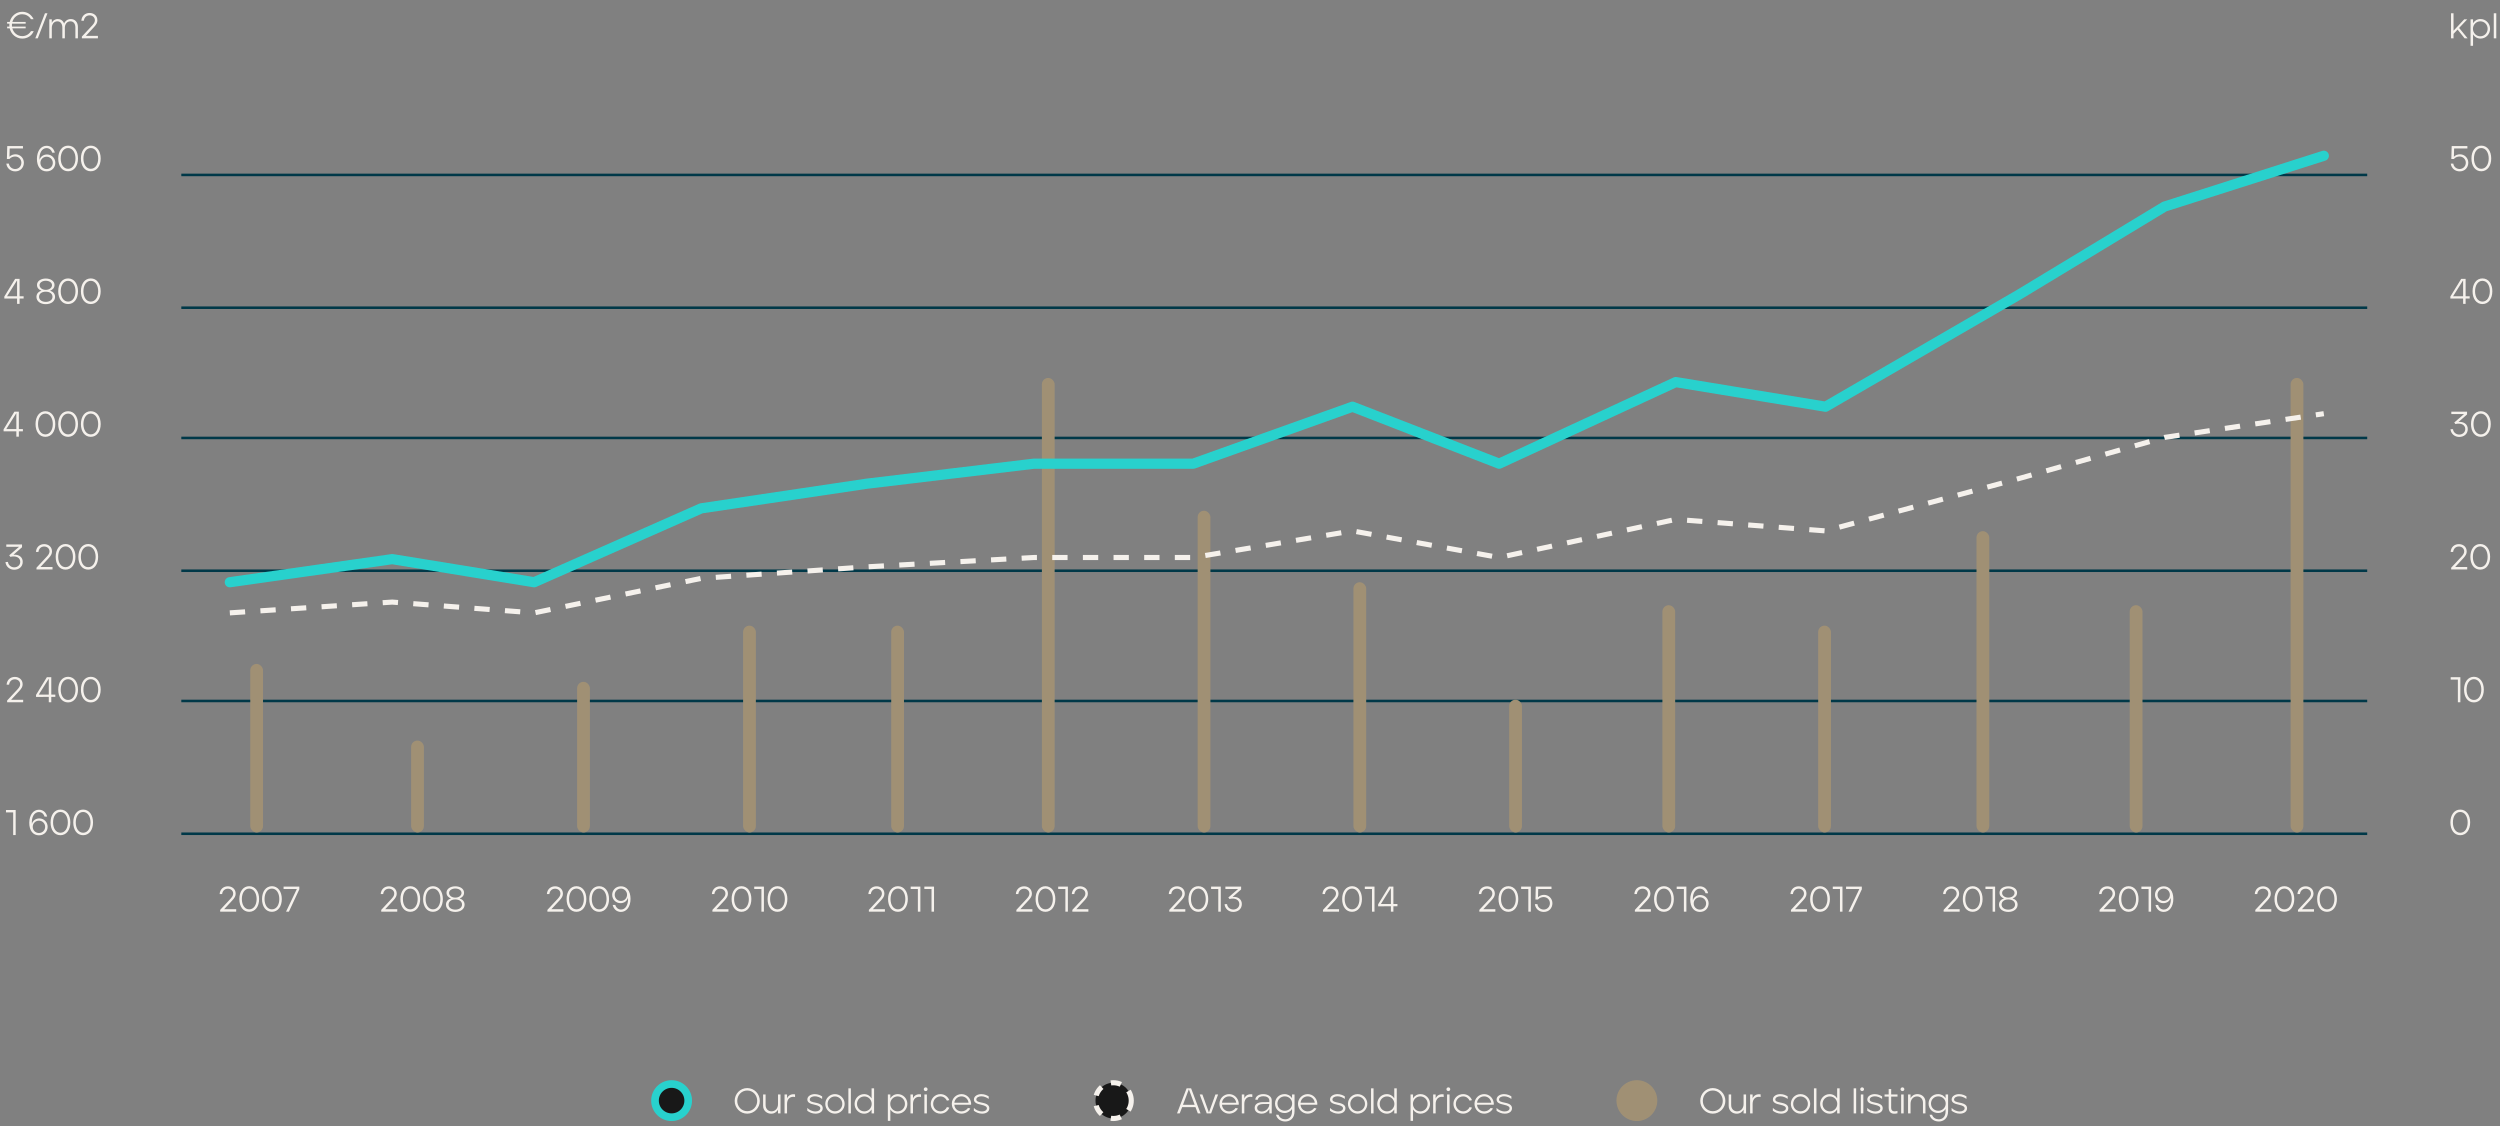 <?xml version="1.0" encoding="UTF-8"?> <svg xmlns="http://www.w3.org/2000/svg" width="979" height="441" viewBox="0 0 979 441" fill="none"><rect x="0" y="0" width="979" height="441" fill="#808080" stroke="none"/><path d="M8.708 15.112C10.724 15.126 12.474 13.992 13.202 12.186H12.138C11.41 13.362 10.206 14.146 8.708 14.146C6.804 14.146 5.306 12.844 4.83 11.094H10.052V10.408L4.69 10.422C4.676 10.24 4.662 10.058 4.662 9.862C4.662 9.666 4.676 9.47 4.69 9.274H10.052V8.588H4.844C5.334 6.838 6.818 5.55 8.708 5.578C9.94 5.578 11.34 6.18 12.11 7.524H13.174C12.264 5.662 10.654 4.612 8.708 4.612C6.314 4.612 4.354 6.306 3.808 8.588H2.786L2.8 9.274H3.696C3.668 9.47 3.654 9.666 3.654 9.862C3.654 10.044 3.668 10.24 3.696 10.422H2.786L2.8 11.094H3.794C4.326 13.39 6.272 15.112 8.708 15.112ZM13.814 15H14.794L18.588 5.2H17.608L13.814 15ZM19.305 15H20.285V10.94C20.285 9.624 21.026 8.35 22.468 8.35C23.616 8.35 24.415 9.232 24.415 10.828V15H25.395V10.814C25.422 9.554 26.165 8.35 27.578 8.35C28.755 8.35 29.524 9.232 29.524 10.828V15H30.505V10.534C30.505 8.546 29.23 7.454 27.733 7.454C26.57 7.454 25.535 8.126 25.101 9.246C24.68 8.056 23.729 7.454 22.637 7.454C21.474 7.454 20.648 8.126 20.285 8.938V7.58H19.305V15ZM32.062 15H38.334L38.348 14.048H33.616L36.822 10.59C37.704 9.624 38.138 8.896 38.138 7.972C38.138 6.04 36.626 5.074 35.086 5.074C33.392 5.074 31.992 6.166 31.852 8.126H32.832C32.972 6.894 33.812 6.012 35.086 6.012C36.262 6.012 37.186 6.824 37.158 7.986C37.144 8.756 36.64 9.386 36.08 10.002L32.062 14.314V15Z" fill="#F5F1EC"></path><path d="M5.946 67.112C7.99 67.14 9.348 65.614 9.348 63.71C9.348 61.932 7.948 60.434 6.1 60.42C5.19 60.42 4.294 60.756 3.706 61.372L3.79 58.138H8.998L8.984 57.2H2.838L2.698 62.268H3.678C4.35 61.484 5.33 61.288 5.904 61.288C7.304 61.288 8.368 62.352 8.368 63.738C8.354 65.082 7.346 66.188 5.932 66.188C4.714 66.188 3.608 65.306 3.482 64.06H2.474C2.726 66.02 4.266 67.112 5.946 67.112ZM18.256 67.112C20.384 67.126 21.658 65.53 21.658 63.766C21.658 62.002 20.286 60.504 18.41 60.49C16.954 60.49 15.736 61.414 15.498 62.66C15.246 60.056 16.394 57.998 18.214 57.998C19.488 57.998 20.244 58.964 20.454 59.79H21.462C21.154 58.376 20.062 57.088 18.27 57.088C16.002 57.088 14.504 59.132 14.462 62.17C14.434 65.306 15.988 67.126 18.256 67.112ZM18.242 66.202C16.856 66.202 15.82 65.11 15.82 63.794C15.806 62.436 16.898 61.372 18.242 61.372C19.614 61.372 20.678 62.45 20.678 63.78C20.678 65.11 19.642 66.216 18.242 66.202ZM26.665 67.07C29.045 67.07 30.543 64.956 30.543 62.058C30.543 59.146 29.045 57.032 26.665 57.032C24.285 57.032 22.801 59.146 22.801 62.072C22.801 64.998 24.271 67.07 26.665 67.07ZM26.665 66.104C24.915 66.104 23.781 64.396 23.781 62.072C23.781 59.762 24.873 57.97 26.665 57.97C28.443 57.97 29.563 59.776 29.563 62.058C29.563 64.34 28.471 66.104 26.665 66.104ZM35.551 67.07C37.931 67.07 39.429 64.956 39.429 62.058C39.429 59.146 37.931 57.032 35.551 57.032C33.171 57.032 31.687 59.146 31.687 62.072C31.687 64.998 33.157 67.07 35.551 67.07ZM35.551 66.104C33.801 66.104 32.667 64.396 32.667 62.072C32.667 59.762 33.759 57.97 35.551 57.97C37.329 57.97 38.449 59.776 38.449 62.058C38.449 64.34 37.357 66.104 35.551 66.104Z" fill="#F5F1EC"></path><path d="M6.689 119H7.669V116.9H9.251V116.018H7.669V109.2H5.933L1.691 116.13V116.914L6.689 116.9V119ZM2.755 116.018L6.689 109.76V116.018H2.755ZM17.925 119.112C20.095 119.112 21.565 117.894 21.565 116.27C21.565 115.024 20.767 114.184 19.605 113.834C20.473 113.554 21.355 112.812 21.355 111.594C21.355 110.012 19.759 109.074 17.925 109.074C16.077 109.074 14.481 110.012 14.481 111.594C14.481 112.812 15.377 113.554 16.231 113.834C15.069 114.184 14.271 115.024 14.271 116.27C14.271 117.894 15.741 119.112 17.925 119.112ZM17.925 113.512C16.539 113.512 15.489 112.7 15.489 111.664C15.489 110.656 16.595 109.942 17.925 109.942C19.255 109.942 20.361 110.642 20.361 111.664C20.361 112.714 19.297 113.512 17.925 113.512ZM17.925 118.216C16.511 118.216 15.293 117.502 15.293 116.242C15.293 115.038 16.315 114.226 17.925 114.226C19.535 114.226 20.557 115.024 20.557 116.242C20.557 117.502 19.339 118.216 17.925 118.216ZM26.665 119.07C29.045 119.07 30.543 116.956 30.543 114.058C30.543 111.146 29.045 109.032 26.665 109.032C24.285 109.032 22.801 111.146 22.801 114.072C22.801 116.998 24.271 119.07 26.665 119.07ZM26.665 118.104C24.915 118.104 23.781 116.396 23.781 114.072C23.781 111.762 24.873 109.97 26.665 109.97C28.443 109.97 29.563 111.776 29.563 114.058C29.563 116.34 28.471 118.104 26.665 118.104ZM35.551 119.07C37.931 119.07 39.429 116.956 39.429 114.058C39.429 111.146 37.931 109.032 35.551 109.032C33.171 109.032 31.687 111.146 31.687 114.072C31.687 116.998 33.157 119.07 35.551 119.07ZM35.551 118.104C33.801 118.104 32.667 116.396 32.667 114.072C32.667 111.762 33.759 109.97 35.551 109.97C37.329 109.97 38.449 111.776 38.449 114.058C38.449 116.34 37.357 118.104 35.551 118.104Z" fill="#F5F1EC"></path><path d="M6.402 171H7.382V168.9H8.964V168.018H7.382V161.2H5.646L1.404 168.13V168.914L6.402 168.9V171ZM2.468 168.018L6.402 161.76V168.018H2.468ZM17.778 171.07C20.158 171.07 21.656 168.956 21.656 166.058C21.656 163.146 20.158 161.032 17.778 161.032C15.398 161.032 13.914 163.146 13.914 166.072C13.914 168.998 15.384 171.07 17.778 171.07ZM17.778 170.104C16.028 170.104 14.894 168.396 14.894 166.072C14.894 163.762 15.986 161.97 17.778 161.97C19.556 161.97 20.676 163.776 20.676 166.058C20.676 168.34 19.584 170.104 17.778 170.104ZM26.665 171.07C29.045 171.07 30.543 168.956 30.543 166.058C30.543 163.146 29.045 161.032 26.665 161.032C24.285 161.032 22.801 163.146 22.801 166.072C22.801 168.998 24.271 171.07 26.665 171.07ZM26.665 170.104C24.915 170.104 23.781 168.396 23.781 166.072C23.781 163.762 24.873 161.97 26.665 161.97C28.443 161.97 29.563 163.776 29.563 166.058C29.563 168.34 28.471 170.104 26.665 170.104ZM35.551 171.07C37.931 171.07 39.429 168.956 39.429 166.058C39.429 163.146 37.931 161.032 35.551 161.032C33.171 161.032 31.687 163.146 31.687 166.072C31.687 168.998 33.157 171.07 35.551 171.07ZM35.551 170.104C33.801 170.104 32.667 168.396 32.667 166.072C32.667 163.762 33.759 161.97 35.551 161.97C37.329 161.97 38.449 163.776 38.449 166.058C38.449 168.34 37.357 170.104 35.551 170.104Z" fill="#F5F1EC"></path><path d="M5.557 223.112C7.349 223.112 8.903 221.992 8.903 220.018C8.903 218.17 7.405 217.036 5.263 217.246L8.623 214.306V213.2H2.463V214.138H7.447L3.611 217.456L4.059 218.058C6.369 217.484 7.923 218.45 7.923 220.004C7.923 221.278 6.887 222.174 5.557 222.174C4.325 222.174 3.219 221.278 3.121 220.06L2.141 220.074C2.281 221.866 3.779 223.112 5.557 223.112ZM14.288 223H20.56L20.574 222.048H15.842L19.048 218.59C19.93 217.624 20.364 216.896 20.364 215.972C20.364 214.04 18.852 213.074 17.312 213.074C15.618 213.074 14.218 214.166 14.078 216.126H15.058C15.198 214.894 16.038 214.012 17.312 214.012C18.488 214.012 19.412 214.824 19.384 215.986C19.37 216.756 18.866 217.386 18.306 218.002L14.288 222.314V223ZM25.665 223.07C28.045 223.07 29.543 220.956 29.543 218.058C29.543 215.146 28.045 213.032 25.665 213.032C23.285 213.032 21.801 215.146 21.801 218.072C21.801 220.998 23.271 223.07 25.665 223.07ZM25.665 222.104C23.915 222.104 22.781 220.396 22.781 218.072C22.781 215.762 23.873 213.97 25.665 213.97C27.443 213.97 28.563 215.776 28.563 218.058C28.563 220.34 27.471 222.104 25.665 222.104ZM34.551 223.07C36.931 223.07 38.429 220.956 38.429 218.058C38.429 215.146 36.931 213.032 34.551 213.032C32.171 213.032 30.687 215.146 30.687 218.072C30.687 220.998 32.157 223.07 34.551 223.07ZM34.551 222.104C32.801 222.104 31.667 220.396 31.667 218.072C31.667 215.762 32.759 213.97 34.551 213.97C36.329 213.97 37.449 215.776 37.449 218.058C37.449 220.34 36.357 222.104 34.551 222.104Z" fill="#F5F1EC"></path><path d="M2.792 275H9.064L9.078 274.048H4.346L7.552 270.59C8.434 269.624 8.868 268.896 8.868 267.972C8.868 266.04 7.356 265.074 5.816 265.074C4.122 265.074 2.722 266.166 2.582 268.126H3.562C3.702 266.894 4.542 266.012 5.816 266.012C6.992 266.012 7.916 266.824 7.888 267.986C7.874 268.756 7.37 269.386 6.81 270.002L2.792 274.314V275ZM19.103 275H20.083V272.9H21.665V272.018H20.083V265.2H18.347L14.105 272.13V272.914L19.103 272.9V275ZM15.169 272.018L19.103 265.76V272.018H15.169ZM26.665 275.07C29.045 275.07 30.543 272.956 30.543 270.058C30.543 267.146 29.045 265.032 26.665 265.032C24.285 265.032 22.801 267.146 22.801 270.072C22.801 272.998 24.271 275.07 26.665 275.07ZM26.665 274.104C24.915 274.104 23.781 272.396 23.781 270.072C23.781 267.762 24.873 265.97 26.665 265.97C28.443 265.97 29.563 267.776 29.563 270.058C29.563 272.34 28.471 274.104 26.665 274.104ZM35.551 275.07C37.931 275.07 39.429 272.956 39.429 270.058C39.429 267.146 37.931 265.032 35.551 265.032C33.171 265.032 31.687 267.146 31.687 270.072C31.687 272.998 33.157 275.07 35.551 275.07ZM35.551 274.104C33.801 274.104 32.667 272.396 32.667 270.072C32.667 267.762 33.759 265.97 35.551 265.97C37.329 265.97 38.449 267.776 38.449 270.058C38.449 272.34 37.357 274.104 35.551 274.104Z" fill="#F5F1EC"></path><path d="M5.158 327H6.138V317.2H2.344V318.138H5.158V327ZM15.256 327.112C17.384 327.126 18.658 325.53 18.658 323.766C18.658 322.002 17.286 320.504 15.41 320.49C13.954 320.49 12.736 321.414 12.498 322.66C12.246 320.056 13.394 317.998 15.214 317.998C16.488 317.998 17.244 318.964 17.454 319.79H18.462C18.154 318.376 17.062 317.088 15.27 317.088C13.002 317.088 11.504 319.132 11.462 322.17C11.434 325.306 12.988 327.126 15.256 327.112ZM15.242 326.202C13.856 326.202 12.82 325.11 12.82 323.794C12.806 322.436 13.898 321.372 15.242 321.372C16.614 321.372 17.678 322.45 17.678 323.78C17.678 325.11 16.642 326.216 15.242 326.202ZM23.665 327.07C26.045 327.07 27.543 324.956 27.543 322.058C27.543 319.146 26.045 317.032 23.665 317.032C21.285 317.032 19.801 319.146 19.801 322.072C19.801 324.998 21.271 327.07 23.665 327.07ZM23.665 326.104C21.915 326.104 20.781 324.396 20.781 322.072C20.781 319.762 21.873 317.97 23.665 317.97C25.443 317.97 26.563 319.776 26.563 322.058C26.563 324.34 25.471 326.104 23.665 326.104ZM32.551 327.07C34.931 327.07 36.429 324.956 36.429 322.058C36.429 319.146 34.931 317.032 32.551 317.032C30.171 317.032 28.687 319.146 28.687 322.072C28.687 324.998 30.157 327.07 32.551 327.07ZM32.551 326.104C30.801 326.104 29.667 324.396 29.667 322.072C29.667 319.762 30.759 317.97 32.551 317.97C34.329 317.97 35.449 319.776 35.449 322.058C35.449 324.34 34.357 326.104 32.551 326.104Z" fill="#F5F1EC"></path><path d="M959.826 15H960.806V13.264L962.388 11.584L965.132 15H966.308L962.99 10.94L966.168 7.58H964.978L960.806 12.032V5.2H959.826V15ZM967.468 17.94H968.448V13.46C969.022 14.44 970.086 15.112 971.374 15.112C973.446 15.112 975.112 13.418 975.112 11.276C975.112 9.19 973.446 7.454 971.374 7.454C970.072 7.454 969.022 8.126 968.448 9.092V7.58H967.468V17.94ZM971.29 14.216C969.68 14.216 968.406 12.886 968.406 11.276C968.406 9.68 969.694 8.35 971.29 8.35C972.914 8.35 974.16 9.666 974.16 11.276C974.16 12.914 972.886 14.216 971.29 14.216ZM976.562 15H977.542V5.2H976.562V15Z" fill="#F5F1EC"></path><path d="M963.186 67.112C965.23 67.14 966.588 65.614 966.588 63.71C966.588 61.932 965.188 60.434 963.34 60.42C962.43 60.42 961.534 60.756 960.946 61.372L961.03 58.138H966.238L966.224 57.2H960.078L959.938 62.268H960.918C961.59 61.484 962.57 61.288 963.144 61.288C964.544 61.288 965.608 62.352 965.608 63.738C965.594 65.082 964.586 66.188 963.172 66.188C961.954 66.188 960.848 65.306 960.722 64.06H959.714C959.966 66.02 961.506 67.112 963.186 67.112ZM971.682 67.07C974.062 67.07 975.56 64.956 975.56 62.058C975.56 59.146 974.062 57.032 971.682 57.032C969.302 57.032 967.818 59.146 967.818 62.072C967.818 64.998 969.288 67.07 971.682 67.07ZM971.682 66.104C969.932 66.104 968.798 64.396 968.798 62.072C968.798 59.762 969.89 57.97 971.682 57.97C973.46 57.97 974.58 59.776 974.58 62.058C974.58 64.34 973.488 66.104 971.682 66.104Z" fill="#F5F1EC"></path><path d="M964.558 119H965.538V116.9H967.12V116.018H965.538V109.2H963.802L959.56 116.13V116.914L964.558 116.9V119ZM960.624 116.018L964.558 109.76V116.018H960.624ZM972.12 119.07C974.5 119.07 975.998 116.956 975.998 114.058C975.998 111.146 974.5 109.032 972.12 109.032C969.74 109.032 968.256 111.146 968.256 114.072C968.256 116.998 969.726 119.07 972.12 119.07ZM972.12 118.104C970.37 118.104 969.236 116.396 969.236 114.072C969.236 111.762 970.328 109.97 972.12 109.97C973.898 109.97 975.018 111.776 975.018 114.058C975.018 116.34 973.926 118.104 972.12 118.104Z" fill="#F5F1EC"></path><path d="M963.032 171.112C964.824 171.112 966.378 169.992 966.378 168.018C966.378 166.17 964.88 165.036 962.738 165.246L966.098 162.306V161.2H959.938V162.138H964.922L961.086 165.456L961.534 166.058C963.844 165.484 965.398 166.45 965.398 168.004C965.398 169.278 964.362 170.174 963.032 170.174C961.8 170.174 960.694 169.278 960.596 168.06L959.616 168.074C959.756 169.866 961.254 171.112 963.032 171.112ZM971.504 171.07C973.884 171.07 975.382 168.956 975.382 166.058C975.382 163.146 973.884 161.032 971.504 161.032C969.124 161.032 967.64 163.146 967.64 166.072C967.64 168.998 969.11 171.07 971.504 171.07ZM971.504 170.104C969.754 170.104 968.62 168.396 968.62 166.072C968.62 163.762 969.712 161.97 971.504 161.97C973.282 161.97 974.402 163.776 974.402 166.058C974.402 168.34 973.31 170.104 971.504 170.104Z" fill="#F5F1EC"></path><path d="M959.882 223H966.154L966.168 222.048H961.436L964.642 218.59C965.524 217.624 965.958 216.896 965.958 215.972C965.958 214.04 964.446 213.074 962.906 213.074C961.212 213.074 959.812 214.166 959.672 216.126H960.652C960.792 214.894 961.632 214.012 962.906 214.012C964.082 214.012 965.006 214.824 964.978 215.986C964.964 216.756 964.46 217.386 963.9 218.002L959.882 222.314V223ZM971.258 223.07C973.638 223.07 975.136 220.956 975.136 218.058C975.136 215.146 973.638 213.032 971.258 213.032C968.878 213.032 967.394 215.146 967.394 218.072C967.394 220.998 968.864 223.07 971.258 223.07ZM971.258 222.104C969.508 222.104 968.374 220.396 968.374 218.072C968.374 215.762 969.466 213.97 971.258 213.97C973.036 213.97 974.156 215.776 974.156 218.058C974.156 220.34 973.064 222.104 971.258 222.104Z" fill="#F5F1EC"></path><path d="M962.5 275H963.48V265.2H959.686V266.138H962.5V275ZM968.784 275.07C971.164 275.07 972.662 272.956 972.662 270.058C972.662 267.146 971.164 265.032 968.784 265.032C966.404 265.032 964.92 267.146 964.92 270.072C964.92 272.998 966.39 275.07 968.784 275.07ZM968.784 274.104C967.034 274.104 965.9 272.396 965.9 270.072C965.9 267.762 966.992 265.97 968.784 265.97C970.562 265.97 971.682 267.776 971.682 270.058C971.682 272.34 970.59 274.104 968.784 274.104Z" fill="#F5F1EC"></path><path d="M963.438 327.07C965.818 327.07 967.316 324.956 967.316 322.058C967.316 319.146 965.818 317.032 963.438 317.032C961.058 317.032 959.574 319.146 959.574 322.072C959.574 324.998 961.044 327.07 963.438 327.07ZM963.438 326.104C961.688 326.104 960.554 324.396 960.554 322.072C960.554 319.762 961.646 317.97 963.438 317.97C965.216 317.97 966.336 319.776 966.336 322.058C966.336 324.34 965.244 326.104 963.438 326.104Z" fill="#F5F1EC"></path><path d="M86.215 357H92.487L92.501 356.048H87.769L90.975 352.59C91.857 351.624 92.291 350.896 92.291 349.972C92.291 348.04 90.779 347.074 89.239 347.074C87.545 347.074 86.145 348.166 86.005 350.126H86.985C87.125 348.894 87.965 348.012 89.239 348.012C90.415 348.012 91.339 348.824 91.311 349.986C91.297 350.756 90.793 351.386 90.233 352.002L86.215 356.314V357ZM97.591 357.07C99.971 357.07 101.469 354.956 101.469 352.058C101.469 349.146 99.971 347.032 97.591 347.032C95.211 347.032 93.727 349.146 93.727 352.072C93.727 354.998 95.197 357.07 97.591 357.07ZM97.591 356.104C95.841 356.104 94.707 354.396 94.707 352.072C94.707 349.762 95.799 347.97 97.591 347.97C99.369 347.97 100.489 349.776 100.489 352.058C100.489 354.34 99.397 356.104 97.591 356.104ZM106.478 357.07C108.858 357.07 110.356 354.956 110.356 352.058C110.356 349.146 108.858 347.032 106.478 347.032C104.098 347.032 102.614 349.146 102.614 352.072C102.614 354.998 104.084 357.07 106.478 357.07ZM106.478 356.104C104.728 356.104 103.594 354.396 103.594 352.072C103.594 349.762 104.686 347.97 106.478 347.97C108.256 347.97 109.376 349.776 109.376 352.058C109.376 354.34 108.284 356.104 106.478 356.104ZM112.015 357H113.135L117.223 348.236L117.209 347.2H111.049V348.138H116.243L112.015 357Z" fill="#F5F1EC"></path><path d="M149.285 357H155.557L155.571 356.048H150.839L154.045 352.59C154.927 351.624 155.361 350.896 155.361 349.972C155.361 348.04 153.849 347.074 152.309 347.074C150.615 347.074 149.215 348.166 149.075 350.126H150.055C150.195 348.894 151.035 348.012 152.309 348.012C153.485 348.012 154.409 348.824 154.381 349.986C154.367 350.756 153.863 351.386 153.303 352.002L149.285 356.314V357ZM160.662 357.07C163.042 357.07 164.54 354.956 164.54 352.058C164.54 349.146 163.042 347.032 160.662 347.032C158.282 347.032 156.798 349.146 156.798 352.072C156.798 354.998 158.268 357.07 160.662 357.07ZM160.662 356.104C158.912 356.104 157.778 354.396 157.778 352.072C157.778 349.762 158.87 347.97 160.662 347.97C162.44 347.97 163.56 349.776 163.56 352.058C163.56 354.34 162.468 356.104 160.662 356.104ZM169.548 357.07C171.928 357.07 173.426 354.956 173.426 352.058C173.426 349.146 171.928 347.032 169.548 347.032C167.168 347.032 165.684 349.146 165.684 352.072C165.684 354.998 167.154 357.07 169.548 357.07ZM169.548 356.104C167.798 356.104 166.664 354.396 166.664 352.072C166.664 349.762 167.756 347.97 169.548 347.97C171.326 347.97 172.446 349.776 172.446 352.058C172.446 354.34 171.354 356.104 169.548 356.104ZM178.295 357.112C180.465 357.112 181.935 355.894 181.935 354.27C181.935 353.024 181.137 352.184 179.975 351.834C180.843 351.554 181.725 350.812 181.725 349.594C181.725 348.012 180.129 347.074 178.295 347.074C176.447 347.074 174.851 348.012 174.851 349.594C174.851 350.812 175.747 351.554 176.601 351.834C175.439 352.184 174.641 353.024 174.641 354.27C174.641 355.894 176.111 357.112 178.295 357.112ZM178.295 351.512C176.909 351.512 175.859 350.7 175.859 349.664C175.859 348.656 176.965 347.942 178.295 347.942C179.625 347.942 180.731 348.642 180.731 349.664C180.731 350.714 179.667 351.512 178.295 351.512ZM178.295 356.216C176.881 356.216 175.663 355.502 175.663 354.242C175.663 353.038 176.685 352.226 178.295 352.226C179.905 352.226 180.927 353.024 180.927 354.242C180.927 355.502 179.709 356.216 178.295 356.216Z" fill="#F5F1EC"></path><path d="M214.361 357H220.633L220.647 356.048H215.915L219.121 352.59C220.003 351.624 220.437 350.896 220.437 349.972C220.437 348.04 218.925 347.074 217.385 347.074C215.691 347.074 214.291 348.166 214.151 350.126H215.131C215.271 348.894 216.111 348.012 217.385 348.012C218.561 348.012 219.485 348.824 219.457 349.986C219.443 350.756 218.939 351.386 218.379 352.002L214.361 356.314V357ZM225.737 357.07C228.117 357.07 229.615 354.956 229.615 352.058C229.615 349.146 228.117 347.032 225.737 347.032C223.357 347.032 221.873 349.146 221.873 352.072C221.873 354.998 223.343 357.07 225.737 357.07ZM225.737 356.104C223.987 356.104 222.853 354.396 222.853 352.072C222.853 349.762 223.945 347.97 225.737 347.97C227.515 347.97 228.635 349.776 228.635 352.058C228.635 354.34 227.543 356.104 225.737 356.104ZM234.624 357.07C237.004 357.07 238.502 354.956 238.502 352.058C238.502 349.146 237.004 347.032 234.624 347.032C232.244 347.032 230.76 349.146 230.76 352.072C230.76 354.998 232.23 357.07 234.624 357.07ZM234.624 356.104C232.874 356.104 231.74 354.396 231.74 352.072C231.74 349.762 232.832 347.97 234.624 347.97C236.402 347.97 237.522 349.776 237.522 352.058C237.522 354.34 236.43 356.104 234.624 356.104ZM243.146 357.112C245.4 357.112 246.912 355.04 246.912 352.002C246.912 348.866 245.386 347.06 243.132 347.074C241.102 347.088 239.73 348.6 239.73 350.42C239.73 352.17 241.102 353.668 242.978 353.682C244.448 353.696 245.638 352.786 245.89 351.526L245.932 352.268C245.946 354.214 244.994 356.188 243.188 356.188C241.914 356.188 241.158 355.208 240.948 354.382H239.926C240.248 355.81 241.34 357.112 243.146 357.112ZM243.146 352.814C241.802 352.814 240.724 351.736 240.724 350.392C240.724 349.048 241.802 347.97 243.146 347.97C244.49 347.97 245.554 349.048 245.554 350.392C245.554 351.736 244.49 352.814 243.146 352.814Z" fill="#F5F1EC"></path><path d="M278.981 357H285.253L285.267 356.048H280.535L283.741 352.59C284.623 351.624 285.057 350.896 285.057 349.972C285.057 348.04 283.545 347.074 282.005 347.074C280.311 347.074 278.911 348.166 278.771 350.126H279.751C279.891 348.894 280.731 348.012 282.005 348.012C283.181 348.012 284.105 348.824 284.077 349.986C284.063 350.756 283.559 351.386 282.999 352.002L278.981 356.314V357ZM290.357 357.07C292.737 357.07 294.235 354.956 294.235 352.058C294.235 349.146 292.737 347.032 290.357 347.032C287.977 347.032 286.493 349.146 286.493 352.072C286.493 354.998 287.963 357.07 290.357 357.07ZM290.357 356.104C288.607 356.104 287.473 354.396 287.473 352.072C287.473 349.762 288.565 347.97 290.357 347.97C292.135 347.97 293.255 349.776 293.255 352.058C293.255 354.34 292.163 356.104 290.357 356.104ZM298.169 357H299.149V347.2H295.355V348.138H298.169V357ZM304.453 357.07C306.833 357.07 308.331 354.956 308.331 352.058C308.331 349.146 306.833 347.032 304.453 347.032C302.073 347.032 300.589 349.146 300.589 352.072C300.589 354.998 302.059 357.07 304.453 357.07ZM304.453 356.104C302.703 356.104 301.569 354.396 301.569 352.072C301.569 349.762 302.661 347.97 304.453 347.97C306.231 347.97 307.351 349.776 307.351 352.058C307.351 354.34 306.259 356.104 304.453 356.104Z" fill="#F5F1EC"></path><path d="M340.251 357H346.523L346.537 356.048H341.805L345.011 352.59C345.893 351.624 346.327 350.896 346.327 349.972C346.327 348.04 344.815 347.074 343.275 347.074C341.581 347.074 340.181 348.166 340.041 350.126H341.021C341.161 348.894 342.001 348.012 343.275 348.012C344.451 348.012 345.375 348.824 345.347 349.986C345.333 350.756 344.829 351.386 344.269 352.002L340.251 356.314V357ZM351.627 357.07C354.007 357.07 355.505 354.956 355.505 352.058C355.505 349.146 354.007 347.032 351.627 347.032C349.247 347.032 347.763 349.146 347.763 352.072C347.763 354.998 349.233 357.07 351.627 357.07ZM351.627 356.104C349.877 356.104 348.743 354.396 348.743 352.072C348.743 349.762 349.835 347.97 351.627 347.97C353.405 347.97 354.525 349.776 354.525 352.058C354.525 354.34 353.433 356.104 351.627 356.104ZM359.439 357H360.419V347.2H356.625V348.138H359.439V357ZM364.785 357H365.765V347.2H361.971V348.138H364.785V357Z" fill="#F5F1EC"></path><path d="M398.014 357H404.286L404.3 356.048H399.568L402.774 352.59C403.656 351.624 404.09 350.896 404.09 349.972C404.09 348.04 402.578 347.074 401.038 347.074C399.344 347.074 397.944 348.166 397.804 350.126H398.784C398.924 348.894 399.764 348.012 401.038 348.012C402.214 348.012 403.138 348.824 403.11 349.986C403.096 350.756 402.592 351.386 402.032 352.002L398.014 356.314V357ZM409.39 357.07C411.77 357.07 413.268 354.956 413.268 352.058C413.268 349.146 411.77 347.032 409.39 347.032C407.01 347.032 405.526 349.146 405.526 352.072C405.526 354.998 406.996 357.07 409.39 357.07ZM409.39 356.104C407.64 356.104 406.506 354.396 406.506 352.072C406.506 349.762 407.598 347.97 409.39 347.97C411.168 347.97 412.288 349.776 412.288 352.058C412.288 354.34 411.196 356.104 409.39 356.104ZM417.202 357H418.182V347.2H414.388V348.138H417.202V357ZM419.93 357H426.202L426.216 356.048H421.484L424.69 352.59C425.572 351.624 426.006 350.896 426.006 349.972C426.006 348.04 424.494 347.074 422.954 347.074C421.26 347.074 419.86 348.166 419.72 350.126H420.7C420.84 348.894 421.68 348.012 422.954 348.012C424.13 348.012 425.054 348.824 425.026 349.986C425.012 350.756 424.508 351.386 423.948 352.002L419.93 356.314V357Z" fill="#F5F1EC"></path><path d="M457.891 357H464.163L464.177 356.048H459.445L462.651 352.59C463.533 351.624 463.967 350.896 463.967 349.972C463.967 348.04 462.455 347.074 460.915 347.074C459.221 347.074 457.821 348.166 457.681 350.126H458.661C458.801 348.894 459.641 348.012 460.915 348.012C462.091 348.012 463.015 348.824 462.987 349.986C462.973 350.756 462.469 351.386 461.909 352.002L457.891 356.314V357ZM469.267 357.07C471.647 357.07 473.145 354.956 473.145 352.058C473.145 349.146 471.647 347.032 469.267 347.032C466.887 347.032 465.403 349.146 465.403 352.072C465.403 354.998 466.873 357.07 469.267 357.07ZM469.267 356.104C467.517 356.104 466.383 354.396 466.383 352.072C466.383 349.762 467.475 347.97 469.267 347.97C471.045 347.97 472.165 349.776 472.165 352.058C472.165 354.34 471.073 356.104 469.267 356.104ZM477.079 357H478.059V347.2H474.265V348.138H477.079V357ZM482.957 357.112C484.749 357.112 486.303 355.992 486.303 354.018C486.303 352.17 484.805 351.036 482.663 351.246L486.023 348.306V347.2H479.863V348.138H484.847L481.011 351.456L481.459 352.058C483.769 351.484 485.323 352.45 485.323 354.004C485.323 355.278 484.287 356.174 482.957 356.174C481.725 356.174 480.619 355.278 480.521 354.06L479.541 354.074C479.681 355.866 481.179 357.112 482.957 357.112Z" fill="#F5F1EC"></path><path d="M518.083 357H524.355L524.369 356.048H519.637L522.843 352.59C523.725 351.624 524.159 350.896 524.159 349.972C524.159 348.04 522.647 347.074 521.107 347.074C519.413 347.074 518.013 348.166 517.873 350.126H518.853C518.993 348.894 519.833 348.012 521.107 348.012C522.283 348.012 523.207 348.824 523.179 349.986C523.165 350.756 522.661 351.386 522.101 352.002L518.083 356.314V357ZM529.459 357.07C531.839 357.07 533.337 354.956 533.337 352.058C533.337 349.146 531.839 347.032 529.459 347.032C527.079 347.032 525.595 349.146 525.595 352.072C525.595 354.998 527.065 357.07 529.459 357.07ZM529.459 356.104C527.709 356.104 526.575 354.396 526.575 352.072C526.575 349.762 527.667 347.97 529.459 347.97C531.237 347.97 532.357 349.776 532.357 352.058C532.357 354.34 531.265 356.104 529.459 356.104ZM537.271 357H538.251V347.2H534.457V348.138H537.271V357ZM544.675 357H545.655V354.9H547.237V354.018H545.655V347.2H543.919L539.677 354.13V354.914L544.675 354.9V357ZM540.741 354.018L544.675 347.76V354.018H540.741Z" fill="#F5F1EC"></path><path d="M579.302 357H585.574L585.588 356.048H580.856L584.062 352.59C584.944 351.624 585.378 350.896 585.378 349.972C585.378 348.04 583.866 347.074 582.326 347.074C580.632 347.074 579.232 348.166 579.092 350.126H580.072C580.212 348.894 581.052 348.012 582.326 348.012C583.502 348.012 584.426 348.824 584.398 349.986C584.384 350.756 583.88 351.386 583.32 352.002L579.302 356.314V357ZM590.678 357.07C593.058 357.07 594.556 354.956 594.556 352.058C594.556 349.146 593.058 347.032 590.678 347.032C588.298 347.032 586.814 349.146 586.814 352.072C586.814 354.998 588.284 357.07 590.678 357.07ZM590.678 356.104C588.928 356.104 587.794 354.396 587.794 352.072C587.794 349.762 588.886 347.97 590.678 347.97C592.456 347.97 593.576 349.776 593.576 352.058C593.576 354.34 592.484 356.104 590.678 356.104ZM598.49 357H599.47V347.2H595.676V348.138H598.49V357ZM604.522 357.112C606.566 357.14 607.924 355.614 607.924 353.71C607.924 351.932 606.524 350.434 604.676 350.42C603.766 350.42 602.87 350.756 602.282 351.372L602.366 348.138H607.574L607.56 347.2H601.414L601.274 352.268H602.254C602.926 351.484 603.906 351.288 604.48 351.288C605.88 351.288 606.944 352.352 606.944 353.738C606.93 355.082 605.922 356.188 604.508 356.188C603.29 356.188 602.184 355.306 602.058 354.06H601.05C601.302 356.02 602.842 357.112 604.522 357.112Z" fill="#F5F1EC"></path><path d="M640.22 357H646.492L646.506 356.048H641.774L644.98 352.59C645.862 351.624 646.296 350.896 646.296 349.972C646.296 348.04 644.784 347.074 643.244 347.074C641.55 347.074 640.15 348.166 640.01 350.126H640.99C641.13 348.894 641.97 348.012 643.244 348.012C644.42 348.012 645.344 348.824 645.316 349.986C645.302 350.756 644.798 351.386 644.238 352.002L640.22 356.314V357ZM651.596 357.07C653.976 357.07 655.474 354.956 655.474 352.058C655.474 349.146 653.976 347.032 651.596 347.032C649.216 347.032 647.732 349.146 647.732 352.072C647.732 354.998 649.202 357.07 651.596 357.07ZM651.596 356.104C649.846 356.104 648.712 354.396 648.712 352.072C648.712 349.762 649.804 347.97 651.596 347.97C653.374 347.97 654.494 349.776 654.494 352.058C654.494 354.34 653.402 356.104 651.596 356.104ZM659.408 357H660.388V347.2H656.594V348.138H659.408V357ZM665.692 357.112C667.82 357.126 669.094 355.53 669.094 353.766C669.094 352.002 667.722 350.504 665.846 350.49C664.39 350.49 663.172 351.414 662.934 352.66C662.682 350.056 663.83 347.998 665.65 347.998C666.924 347.998 667.68 348.964 667.89 349.79H668.898C668.59 348.376 667.498 347.088 665.706 347.088C663.438 347.088 661.94 349.132 661.898 352.17C661.87 355.306 663.424 357.126 665.692 357.112ZM665.678 356.202C664.292 356.202 663.256 355.11 663.256 353.794C663.242 352.436 664.334 351.372 665.678 351.372C667.05 351.372 668.114 352.45 668.114 353.78C668.114 355.11 667.078 356.216 665.678 356.202Z" fill="#F5F1EC"></path><path d="M701.342 357H707.614L707.628 356.048H702.896L706.102 352.59C706.984 351.624 707.418 350.896 707.418 349.972C707.418 348.04 705.906 347.074 704.366 347.074C702.672 347.074 701.272 348.166 701.132 350.126H702.112C702.252 348.894 703.092 348.012 704.366 348.012C705.542 348.012 706.466 348.824 706.438 349.986C706.424 350.756 705.92 351.386 705.36 352.002L701.342 356.314V357ZM712.718 357.07C715.098 357.07 716.596 354.956 716.596 352.058C716.596 349.146 715.098 347.032 712.718 347.032C710.338 347.032 708.854 349.146 708.854 352.072C708.854 354.998 710.324 357.07 712.718 357.07ZM712.718 356.104C710.968 356.104 709.834 354.396 709.834 352.072C709.834 349.762 710.926 347.97 712.718 347.97C714.496 347.97 715.616 349.776 715.616 352.058C715.616 354.34 714.524 356.104 712.718 356.104ZM720.53 357H721.51V347.2H717.716V348.138H720.53V357ZM723.888 357H725.008L729.096 348.236L729.082 347.2H722.922V348.138H728.116L723.888 357Z" fill="#F5F1EC"></path><path d="M761.124 357H767.396L767.41 356.048H762.678L765.884 352.59C766.766 351.624 767.2 350.896 767.2 349.972C767.2 348.04 765.688 347.074 764.148 347.074C762.454 347.074 761.054 348.166 760.914 350.126H761.894C762.034 348.894 762.874 348.012 764.148 348.012C765.324 348.012 766.248 348.824 766.22 349.986C766.206 350.756 765.702 351.386 765.142 352.002L761.124 356.314V357ZM772.501 357.07C774.881 357.07 776.379 354.956 776.379 352.058C776.379 349.146 774.881 347.032 772.501 347.032C770.12 347.032 768.637 349.146 768.637 352.072C768.637 354.998 770.107 357.07 772.501 357.07ZM772.501 356.104C770.751 356.104 769.617 354.396 769.617 352.072C769.617 349.762 770.709 347.97 772.501 347.97C774.279 347.97 775.399 349.776 775.399 352.058C775.399 354.34 774.307 356.104 772.501 356.104ZM780.312 357H781.293V347.2H777.499V348.138H780.312V357ZM786.456 357.112C788.626 357.112 790.096 355.894 790.096 354.27C790.096 353.024 789.298 352.184 788.136 351.834C789.004 351.554 789.886 350.812 789.886 349.594C789.886 348.012 788.29 347.074 786.456 347.074C784.608 347.074 783.012 348.012 783.012 349.594C783.012 350.812 783.908 351.554 784.762 351.834C783.6 352.184 782.802 353.024 782.802 354.27C782.802 355.894 784.272 357.112 786.456 357.112ZM786.456 351.512C785.07 351.512 784.02 350.7 784.02 349.664C784.02 348.656 785.126 347.942 786.456 347.942C787.786 347.942 788.892 348.642 788.892 349.664C788.892 350.714 787.828 351.512 786.456 351.512ZM786.456 356.216C785.042 356.216 783.824 355.502 783.824 354.242C783.824 353.038 784.846 352.226 786.456 352.226C788.066 352.226 789.088 353.024 789.088 354.242C789.088 355.502 787.87 356.216 786.456 356.216Z" fill="#F5F1EC"></path><path d="M822.199 357H828.471L828.485 356.048H823.753L826.959 352.59C827.841 351.624 828.275 350.896 828.275 349.972C828.275 348.04 826.763 347.074 825.223 347.074C823.529 347.074 822.129 348.166 821.989 350.126H822.969C823.109 348.894 823.949 348.012 825.223 348.012C826.399 348.012 827.323 348.824 827.295 349.986C827.281 350.756 826.777 351.386 826.217 352.002L822.199 356.314V357ZM833.576 357.07C835.956 357.07 837.454 354.956 837.454 352.058C837.454 349.146 835.956 347.032 833.576 347.032C831.196 347.032 829.712 349.146 829.712 352.072C829.712 354.998 831.182 357.07 833.576 357.07ZM833.576 356.104C831.826 356.104 830.692 354.396 830.692 352.072C830.692 349.762 831.784 347.97 833.576 347.97C835.354 347.97 836.474 349.776 836.474 352.058C836.474 354.34 835.382 356.104 833.576 356.104ZM841.388 357H842.368V347.2H838.574V348.138H841.388V357ZM847.307 357.112C849.561 357.112 851.073 355.04 851.073 352.002C851.073 348.866 849.547 347.06 847.293 347.074C845.263 347.088 843.891 348.6 843.891 350.42C843.891 352.17 845.263 353.668 847.139 353.682C848.609 353.696 849.799 352.786 850.051 351.526L850.093 352.268C850.107 354.214 849.155 356.188 847.349 356.188C846.075 356.188 845.319 355.208 845.109 354.382H844.087C844.409 355.81 845.501 357.112 847.307 357.112ZM847.307 352.814C845.963 352.814 844.885 351.736 844.885 350.392C844.885 349.048 845.963 347.97 847.307 347.97C848.651 347.97 849.715 349.048 849.715 350.392C849.715 351.736 848.651 352.814 847.307 352.814Z" fill="#F5F1EC"></path><path d="M883.175 357H889.447L889.461 356.048H884.729L887.935 352.59C888.817 351.624 889.251 350.896 889.251 349.972C889.251 348.04 887.739 347.074 886.199 347.074C884.505 347.074 883.105 348.166 882.965 350.126H883.945C884.085 348.894 884.925 348.012 886.199 348.012C887.375 348.012 888.299 348.824 888.271 349.986C888.257 350.756 887.753 351.386 887.193 352.002L883.175 356.314V357ZM894.551 357.07C896.931 357.07 898.429 354.956 898.429 352.058C898.429 349.146 896.931 347.032 894.551 347.032C892.171 347.032 890.687 349.146 890.687 352.072C890.687 354.998 892.157 357.07 894.551 357.07ZM894.551 356.104C892.801 356.104 891.667 354.396 891.667 352.072C891.667 349.762 892.759 347.97 894.551 347.97C896.329 347.97 897.449 349.776 897.449 352.058C897.449 354.34 896.357 356.104 894.551 356.104ZM899.882 357H906.154L906.168 356.048H901.436L904.642 352.59C905.524 351.624 905.958 350.896 905.958 349.972C905.958 348.04 904.446 347.074 902.906 347.074C901.212 347.074 899.812 348.166 899.672 350.126H900.652C900.792 348.894 901.632 348.012 902.906 348.012C904.082 348.012 905.006 348.824 904.978 349.986C904.964 350.756 904.46 351.386 903.9 352.002L899.882 356.314V357ZM911.258 357.07C913.638 357.07 915.136 354.956 915.136 352.058C915.136 349.146 913.638 347.032 911.258 347.032C908.878 347.032 907.394 349.146 907.394 352.072C907.394 354.998 908.864 357.07 911.258 357.07ZM911.258 356.104C909.508 356.104 908.374 354.396 908.374 352.072C908.374 349.762 909.466 347.97 911.258 347.97C913.036 347.97 914.156 349.776 914.156 352.058C914.156 354.34 913.064 356.104 911.258 356.104Z" fill="#F5F1EC"></path><rect x="71" y="68" width="856" height="1" fill="#003848"></rect><rect x="71" y="120" width="856" height="1" fill="#003848"></rect><rect x="71" y="171" width="856" height="1" fill="#003848"></rect><rect x="71" y="223" width="856" height="1" fill="#003848"></rect><rect x="71" y="274" width="856" height="1" fill="#003848"></rect><rect x="71" y="326" width="856" height="1" fill="#003848"></rect><circle cx="263" cy="431" r="6.5" fill="#181818" stroke="#28D1CD" stroke-width="3"></circle><circle cx="436" cy="431" r="7" fill="#181818" stroke="#F5F1EC" stroke-width="2" stroke-linejoin="round" stroke-dasharray="4 4"></circle><circle cx="641" cy="431" r="8" fill="#A09074"></circle><path d="M292.615 436.112C295.373 436.112 297.543 433.858 297.543 431.1C297.529 428.314 295.345 426.088 292.615 426.088C289.857 426.088 287.701 428.342 287.701 431.1C287.701 433.858 289.843 436.112 292.615 436.112ZM292.615 435.146C290.361 435.146 288.709 433.312 288.709 431.1C288.709 428.86 290.389 427.04 292.615 427.04C294.855 427.04 296.521 428.874 296.521 431.1C296.521 433.34 294.855 435.146 292.615 435.146ZM301.982 436.126C303.298 436.126 304.208 435.384 304.67 434.558V436H305.65V428.58H304.67V432.36C304.67 434.04 303.578 435.202 302.136 435.202C300.918 435.202 299.812 434.334 299.812 432.724V428.58H298.832V433.032C298.832 434.992 300.344 436.126 301.982 436.126ZM307.228 436H308.208V432.276C308.208 430.246 309.608 429.182 311.344 429.588V428.552C309.79 428.314 308.67 428.972 308.208 430.148V428.58H307.228V436ZM319.358 436.112C320.94 436.112 322.186 435.37 322.186 433.984C322.172 432.99 321.542 432.248 319.512 431.842C317.958 431.534 317.104 431.324 317.104 430.568C317.104 429.756 318.098 429.308 319.064 429.308C320.142 429.308 321.15 429.77 321.948 430.344V429.35C321.346 428.958 320.352 428.454 319.064 428.454C317.636 428.454 316.152 429.196 316.152 430.568C316.152 431.73 317.174 432.248 319.036 432.626C320.674 432.962 321.234 433.41 321.234 433.998C321.248 434.67 320.534 435.244 319.344 435.244C318 435.244 316.768 434.558 316.138 433.858V434.978C316.936 435.58 318.056 436.112 319.358 436.112ZM326.958 436.112C329.086 436.112 330.766 434.376 330.766 432.276C330.766 430.204 329.1 428.454 326.958 428.454C324.844 428.454 323.178 430.176 323.178 432.276C323.178 434.376 324.844 436.112 326.958 436.112ZM326.958 435.188C325.376 435.188 324.102 433.914 324.102 432.276C324.102 430.666 325.362 429.364 326.958 429.364C328.568 429.364 329.842 430.666 329.842 432.276C329.842 433.886 328.582 435.188 326.958 435.188ZM332.223 436H333.203V426.2H332.223V436ZM338.387 436.126C339.689 436.126 340.739 435.426 341.313 434.46V436H342.293V426.2H341.313V430.12C340.739 429.14 339.675 428.454 338.387 428.454C336.315 428.454 334.649 430.148 334.649 432.29C334.649 434.376 336.315 436.126 338.387 436.126ZM338.471 435.216C336.847 435.216 335.601 433.9 335.601 432.29C335.601 430.652 336.875 429.364 338.471 429.364C340.081 429.364 341.355 430.68 341.355 432.29C341.355 433.9 340.067 435.216 338.471 435.216ZM347.683 438.94H348.663V434.46C349.237 435.44 350.301 436.112 351.589 436.112C353.661 436.112 355.327 434.418 355.327 432.276C355.327 430.19 353.661 428.454 351.589 428.454C350.287 428.454 349.237 429.126 348.663 430.092V428.58H347.683V438.94ZM351.505 435.216C349.895 435.216 348.621 433.886 348.621 432.276C348.621 430.68 349.909 429.35 351.505 429.35C353.129 429.35 354.375 430.666 354.375 432.276C354.375 433.914 353.101 435.216 351.505 435.216ZM356.543 436H357.523V432.276C357.523 430.246 358.923 429.182 360.659 429.588V428.552C359.105 428.314 357.985 428.972 357.523 430.148V428.58H356.543V436ZM362.492 427.278C362.912 427.278 363.234 426.956 363.234 426.55C363.234 426.13 362.912 425.808 362.492 425.808C362.086 425.808 361.75 426.13 361.75 426.55C361.75 426.956 362.086 427.278 362.492 427.278ZM361.988 436H362.968V428.58H361.988V436ZM368.289 436.112C369.885 436.112 371.201 435.118 371.747 433.746L370.809 433.536C370.375 434.516 369.437 435.202 368.289 435.202C366.707 435.202 365.433 433.914 365.433 432.276C365.433 430.666 366.679 429.35 368.289 429.35C369.423 429.35 370.375 430.05 370.809 431.016L371.747 430.82C371.201 429.434 369.885 428.454 368.289 428.454C366.175 428.454 364.481 430.148 364.481 432.276C364.481 434.348 366.119 436.112 368.289 436.112ZM376.533 436.112C377.975 436.112 379.361 435.3 379.963 434.068L379.053 433.886C378.521 434.684 377.569 435.216 376.533 435.216C375.049 435.216 373.831 434.166 373.719 432.626H380.271C380.313 432.388 380.299 432.094 380.257 431.8C380.019 429.952 378.479 428.454 376.533 428.454C374.419 428.454 372.725 430.148 372.725 432.276C372.725 434.376 374.391 436.112 376.533 436.112ZM373.719 431.842C373.859 430.456 375.007 429.336 376.519 429.336C378.017 429.336 379.137 430.456 379.291 431.842H373.719ZM384.587 436.112C386.169 436.112 387.415 435.37 387.415 433.984C387.401 432.99 386.771 432.248 384.741 431.842C383.187 431.534 382.333 431.324 382.333 430.568C382.333 429.756 383.327 429.308 384.293 429.308C385.371 429.308 386.379 429.77 387.177 430.344V429.35C386.575 428.958 385.581 428.454 384.293 428.454C382.865 428.454 381.381 429.196 381.381 430.568C381.381 431.73 382.403 432.248 384.265 432.626C385.903 432.962 386.463 433.41 386.463 433.998C386.477 434.67 385.763 435.244 384.573 435.244C383.229 435.244 381.997 434.558 381.367 433.858V434.978C382.165 435.58 383.285 436.112 384.587 436.112Z" fill="#F5F1EC"></path><path d="M460.921 436H461.971L462.937 433.564H468.145L469.069 436H470.133L466.437 426.2H464.673L460.921 436ZM463.259 432.64L465.555 426.55L467.823 432.64H463.259ZM472.548 436H474.27L477.014 428.58H475.964L473.416 435.664L470.854 428.58H469.804L472.548 436ZM481.342 436.112C482.784 436.112 484.17 435.3 484.772 434.068L483.862 433.886C483.33 434.684 482.378 435.216 481.342 435.216C479.858 435.216 478.64 434.166 478.528 432.626H485.08C485.122 432.388 485.108 432.094 485.066 431.8C484.828 429.952 483.288 428.454 481.342 428.454C479.228 428.454 477.534 430.148 477.534 432.276C477.534 434.376 479.2 436.112 481.342 436.112ZM478.528 431.842C478.668 430.456 479.816 429.336 481.328 429.336C482.826 429.336 483.946 430.456 484.1 431.842H478.528ZM486.289 436H487.269V432.276C487.269 430.246 488.669 429.182 490.405 429.588V428.552C488.851 428.314 487.731 428.972 487.269 430.148V428.58H486.289V436ZM494.034 436.112C495.952 436.112 496.834 434.726 497.072 434.278V436H498.01V430.862C498.01 429.378 496.512 428.454 494.706 428.454C493.096 428.454 491.668 429.21 491.57 430.652H492.522C492.704 429.616 493.754 429.28 494.734 429.28C495.98 429.28 497.072 429.84 497.072 430.974V431.576L494.608 431.59C492.172 431.59 491.29 432.682 491.332 433.956C491.374 435.426 492.648 436.112 494.034 436.112ZM494.104 435.272C493.208 435.272 492.382 434.824 492.312 433.984C492.228 433.228 492.802 432.346 494.748 432.332H497.072C497.072 433.942 495.644 435.272 494.104 435.272ZM503.304 439.178C505.012 439.178 506.944 438.142 506.944 435.146V428.58H505.964V430.05C505.39 429.098 504.34 428.454 503.038 428.454C500.938 428.44 499.3 430.036 499.3 432.15C499.3 434.278 500.924 435.86 503.038 435.86C504.326 435.86 505.404 435.23 505.964 434.278V435.258C505.922 437.582 504.522 438.324 503.29 438.324C502.282 438.324 501.036 437.792 500.672 436.532H499.692C500.098 438.38 501.764 439.178 503.304 439.178ZM503.122 434.978C501.568 434.978 500.252 433.816 500.252 432.15C500.252 430.554 501.512 429.336 503.122 429.336C504.718 429.336 506.006 430.568 506.006 432.15C506.006 433.76 504.704 434.978 503.122 434.978ZM512.104 436.112C513.546 436.112 514.932 435.3 515.534 434.068L514.624 433.886C514.092 434.684 513.14 435.216 512.104 435.216C510.62 435.216 509.402 434.166 509.29 432.626H515.842C515.884 432.388 515.87 432.094 515.828 431.8C515.59 429.952 514.05 428.454 512.104 428.454C509.99 428.454 508.296 430.148 508.296 432.276C508.296 434.376 509.962 436.112 512.104 436.112ZM509.29 431.842C509.43 430.456 510.578 429.336 512.09 429.336C513.588 429.336 514.708 430.456 514.862 431.842H509.29ZM524.04 436.112C525.622 436.112 526.868 435.37 526.868 433.984C526.854 432.99 526.224 432.248 524.194 431.842C522.64 431.534 521.786 431.324 521.786 430.568C521.786 429.756 522.78 429.308 523.746 429.308C524.824 429.308 525.832 429.77 526.63 430.344V429.35C526.028 428.958 525.034 428.454 523.746 428.454C522.318 428.454 520.834 429.196 520.834 430.568C520.834 431.73 521.856 432.248 523.718 432.626C525.356 432.962 525.916 433.41 525.916 433.998C525.93 434.67 525.216 435.244 524.026 435.244C522.682 435.244 521.45 434.558 520.82 433.858V434.978C521.618 435.58 522.738 436.112 524.04 436.112ZM531.64 436.112C533.768 436.112 535.448 434.376 535.448 432.276C535.448 430.204 533.782 428.454 531.64 428.454C529.526 428.454 527.86 430.176 527.86 432.276C527.86 434.376 529.526 436.112 531.64 436.112ZM531.64 435.188C530.058 435.188 528.784 433.914 528.784 432.276C528.784 430.666 530.044 429.364 531.64 429.364C533.25 429.364 534.524 430.666 534.524 432.276C534.524 433.886 533.264 435.188 531.64 435.188ZM536.904 436H537.884V426.2H536.904V436ZM543.069 436.126C544.371 436.126 545.421 435.426 545.995 434.46V436H546.975V426.2H545.995V430.12C545.421 429.14 544.357 428.454 543.069 428.454C540.997 428.454 539.331 430.148 539.331 432.29C539.331 434.376 540.997 436.126 543.069 436.126ZM543.153 435.216C541.529 435.216 540.283 433.9 540.283 432.29C540.283 430.652 541.557 429.364 543.153 429.364C544.763 429.364 546.037 430.68 546.037 432.29C546.037 433.9 544.749 435.216 543.153 435.216ZM552.365 438.94H553.345V434.46C553.919 435.44 554.983 436.112 556.271 436.112C558.343 436.112 560.009 434.418 560.009 432.276C560.009 430.19 558.343 428.454 556.271 428.454C554.969 428.454 553.919 429.126 553.345 430.092V428.58H552.365V438.94ZM556.187 435.216C554.577 435.216 553.303 433.886 553.303 432.276C553.303 430.68 554.591 429.35 556.187 429.35C557.811 429.35 559.057 430.666 559.057 432.276C559.057 433.914 557.783 435.216 556.187 435.216ZM561.224 436H562.204V432.276C562.204 430.246 563.604 429.182 565.34 429.588V428.552C563.786 428.314 562.666 428.972 562.204 430.148V428.58H561.224V436ZM567.174 427.278C567.594 427.278 567.916 426.956 567.916 426.55C567.916 426.13 567.594 425.808 567.174 425.808C566.768 425.808 566.432 426.13 566.432 426.55C566.432 426.956 566.768 427.278 567.174 427.278ZM566.67 436H567.65V428.58H566.67V436ZM572.971 436.112C574.567 436.112 575.883 435.118 576.429 433.746L575.491 433.536C575.057 434.516 574.119 435.202 572.971 435.202C571.389 435.202 570.115 433.914 570.115 432.276C570.115 430.666 571.361 429.35 572.971 429.35C574.105 429.35 575.057 430.05 575.491 431.016L576.429 430.82C575.883 429.434 574.567 428.454 572.971 428.454C570.857 428.454 569.163 430.148 569.163 432.276C569.163 434.348 570.801 436.112 572.971 436.112ZM581.215 436.112C582.657 436.112 584.043 435.3 584.645 434.068L583.735 433.886C583.203 434.684 582.251 435.216 581.215 435.216C579.731 435.216 578.513 434.166 578.401 432.626H584.953C584.995 432.388 584.981 432.094 584.939 431.8C584.701 429.952 583.161 428.454 581.215 428.454C579.101 428.454 577.407 430.148 577.407 432.276C577.407 434.376 579.073 436.112 581.215 436.112ZM578.401 431.842C578.541 430.456 579.689 429.336 581.201 429.336C582.699 429.336 583.819 430.456 583.973 431.842H578.401ZM589.268 436.112C590.85 436.112 592.096 435.37 592.096 433.984C592.082 432.99 591.452 432.248 589.422 431.842C587.868 431.534 587.014 431.324 587.014 430.568C587.014 429.756 588.008 429.308 588.974 429.308C590.052 429.308 591.06 429.77 591.858 430.344V429.35C591.256 428.958 590.262 428.454 588.974 428.454C587.546 428.454 586.062 429.196 586.062 430.568C586.062 431.73 587.084 432.248 588.946 432.626C590.584 432.962 591.144 433.41 591.144 433.998C591.158 434.67 590.444 435.244 589.254 435.244C587.91 435.244 586.678 434.558 586.048 433.858V434.978C586.846 435.58 587.966 436.112 589.268 436.112Z" fill="#F5F1EC"></path><path d="M670.729 436.112C673.487 436.112 675.657 433.858 675.657 431.1C675.643 428.314 673.459 426.088 670.729 426.088C667.971 426.088 665.815 428.342 665.815 431.1C665.815 433.858 667.957 436.112 670.729 436.112ZM670.729 435.146C668.475 435.146 666.823 433.312 666.823 431.1C666.823 428.86 668.503 427.04 670.729 427.04C672.969 427.04 674.635 428.874 674.635 431.1C674.635 433.34 672.969 435.146 670.729 435.146ZM680.096 436.126C681.412 436.126 682.322 435.384 682.784 434.558V436H683.764V428.58H682.784V432.36C682.784 434.04 681.692 435.202 680.25 435.202C679.032 435.202 677.926 434.334 677.926 432.724V428.58H676.946V433.032C676.946 434.992 678.458 436.126 680.096 436.126ZM685.343 436H686.323V432.276C686.323 430.246 687.723 429.182 689.459 429.588V428.552C687.905 428.314 686.785 428.972 686.323 430.148V428.58H685.343V436ZM697.472 436.112C699.054 436.112 700.3 435.37 700.3 433.984C700.286 432.99 699.656 432.248 697.626 431.842C696.072 431.534 695.218 431.324 695.218 430.568C695.218 429.756 696.212 429.308 697.178 429.308C698.256 429.308 699.264 429.77 700.062 430.344V429.35C699.46 428.958 698.466 428.454 697.178 428.454C695.75 428.454 694.266 429.196 694.266 430.568C694.266 431.73 695.288 432.248 697.15 432.626C698.788 432.962 699.348 433.41 699.348 433.998C699.362 434.67 698.648 435.244 697.458 435.244C696.114 435.244 694.882 434.558 694.252 433.858V434.978C695.05 435.58 696.17 436.112 697.472 436.112ZM705.073 436.112C707.201 436.112 708.881 434.376 708.881 432.276C708.881 430.204 707.215 428.454 705.073 428.454C702.959 428.454 701.293 430.176 701.293 432.276C701.293 434.376 702.959 436.112 705.073 436.112ZM705.073 435.188C703.491 435.188 702.217 433.914 702.217 432.276C702.217 430.666 703.477 429.364 705.073 429.364C706.683 429.364 707.957 430.666 707.957 432.276C707.957 433.886 706.697 435.188 705.073 435.188ZM710.337 436H711.317V426.2H710.337V436ZM716.501 436.126C717.803 436.126 718.853 435.426 719.427 434.46V436H720.407V426.2H719.427V430.12C718.853 429.14 717.789 428.454 716.501 428.454C714.429 428.454 712.763 430.148 712.763 432.29C712.763 434.376 714.429 436.126 716.501 436.126ZM716.585 435.216C714.961 435.216 713.715 433.9 713.715 432.29C713.715 430.652 714.989 429.364 716.585 429.364C718.195 429.364 719.469 430.68 719.469 432.29C719.469 433.9 718.181 435.216 716.585 435.216ZM725.896 436H726.876V426.2H725.896V436ZM729.204 427.278C729.624 427.278 729.946 426.956 729.946 426.55C729.946 426.13 729.624 425.808 729.204 425.808C728.798 425.808 728.462 426.13 728.462 426.55C728.462 426.956 728.798 427.278 729.204 427.278ZM728.7 436H729.68V428.58H728.7V436ZM734.441 436.112C736.023 436.112 737.269 435.37 737.269 433.984C737.255 432.99 736.625 432.248 734.595 431.842C733.041 431.534 732.187 431.324 732.187 430.568C732.187 429.756 733.181 429.308 734.147 429.308C735.225 429.308 736.233 429.77 737.031 430.344V429.35C736.429 428.958 735.435 428.454 734.147 428.454C732.719 428.454 731.235 429.196 731.235 430.568C731.235 431.73 732.257 432.248 734.119 432.626C735.757 432.962 736.317 433.41 736.317 433.998C736.331 434.67 735.617 435.244 734.427 435.244C733.083 435.244 731.851 434.558 731.221 433.858V434.978C732.019 435.58 733.139 436.112 734.441 436.112ZM743.051 435.972V435.02C741.385 435.496 740.573 435.048 740.573 433.718L740.587 429.434H743.065V428.58H740.587V426.466H739.607V428.58H737.997V429.434H739.607V433.732C739.607 435.748 740.867 436.518 743.051 435.972ZM744.995 427.278C745.415 427.278 745.737 426.956 745.737 426.55C745.737 426.13 745.415 425.808 744.995 425.808C744.589 425.808 744.253 426.13 744.253 426.55C744.253 426.956 744.589 427.278 744.995 427.278ZM744.491 436H745.471V428.58H744.491V436ZM747.194 436H748.174V432.22C748.174 430.54 749.266 429.364 750.708 429.364C751.926 429.364 753.032 430.204 753.032 431.856V436H754.012V431.534C754.012 429.574 752.5 428.454 750.862 428.454C749.546 428.454 748.636 429.182 748.174 430.008V428.58H747.194V436ZM759.232 439.178C760.94 439.178 762.872 438.142 762.872 435.146V428.58H761.892V430.05C761.318 429.098 760.268 428.454 758.966 428.454C756.866 428.44 755.228 430.036 755.228 432.15C755.228 434.278 756.852 435.86 758.966 435.86C760.254 435.86 761.332 435.23 761.892 434.278V435.258C761.85 437.582 760.45 438.324 759.218 438.324C758.21 438.324 756.964 437.792 756.6 436.532H755.62C756.026 438.38 757.692 439.178 759.232 439.178ZM759.05 434.978C757.496 434.978 756.18 433.816 756.18 432.15C756.18 430.554 757.44 429.336 759.05 429.336C760.646 429.336 761.934 430.568 761.934 432.15C761.934 433.76 760.632 434.978 759.05 434.978ZM767.472 436.112C769.054 436.112 770.3 435.37 770.3 433.984C770.286 432.99 769.656 432.248 767.626 431.842C766.072 431.534 765.218 431.324 765.218 430.568C765.218 429.756 766.212 429.308 767.178 429.308C768.256 429.308 769.264 429.77 770.062 430.344V429.35C769.46 428.958 768.466 428.454 767.178 428.454C765.75 428.454 764.266 429.196 764.266 430.568C764.266 431.73 765.288 432.248 767.15 432.626C768.788 432.962 769.348 433.41 769.348 433.998C769.362 434.67 768.648 435.244 767.458 435.244C766.114 435.244 764.882 434.558 764.252 433.858V434.978C765.05 435.58 766.17 436.112 767.472 436.112Z" fill="#F5F1EC"></path><rect x="98" y="260" width="5" height="66" rx="2.5" fill="#A09074"></rect><rect x="161" y="290" width="5" height="36" rx="2.5" fill="#A09074"></rect><rect x="226" y="267" width="5" height="59" rx="2.5" fill="#A09074"></rect><rect x="291" y="245" width="5" height="81" rx="2.5" fill="#A09074"></rect><rect x="349" y="245" width="5" height="81" rx="2.5" fill="#A09074"></rect><rect x="408" y="148" width="5" height="178" rx="2.5" fill="#A09074"></rect><rect x="469" y="200" width="5" height="126" rx="2.5" fill="#A09074"></rect><rect x="530" y="228" width="5" height="98" rx="2.5" fill="#A09074"></rect><rect x="591" y="274" width="5" height="52" rx="2.5" fill="#A09074"></rect><rect x="651" y="237" width="5" height="89" rx="2.5" fill="#A09074"></rect><rect x="712" y="245" width="5" height="81" rx="2.5" fill="#A09074"></rect><rect x="774" y="208" width="5" height="118" rx="2.5" fill="#A09074"></rect><rect x="897" y="148" width="5" height="178" rx="2.5" fill="#A09074"></rect><rect x="834" y="237" width="5" height="89" rx="2.5" fill="#A09074"></rect><path d="M90 228L153.599 218.957L209.172 228L274.624 199.061L339.458 189.415L404.91 181.578H467.274L529.639 159.271L587.063 181.578L656.22 149.625L714.88 159.271L790.828 115.26L847.636 80.895L910 61" stroke="#28D1CD" stroke-width="4" stroke-linecap="round" stroke-linejoin="round"></path><path d="M90 240L153.599 235.776L209.172 240L274.624 226.484L339.458 221.978L404.91 218.318H467.274L529.639 207.899L587.063 218.318L656.22 203.393L714.88 207.899L790.828 187.343L847.636 171.292L910 162" stroke="#F5F1EC" stroke-width="2" stroke-dasharray="6 6"></path></svg> 
